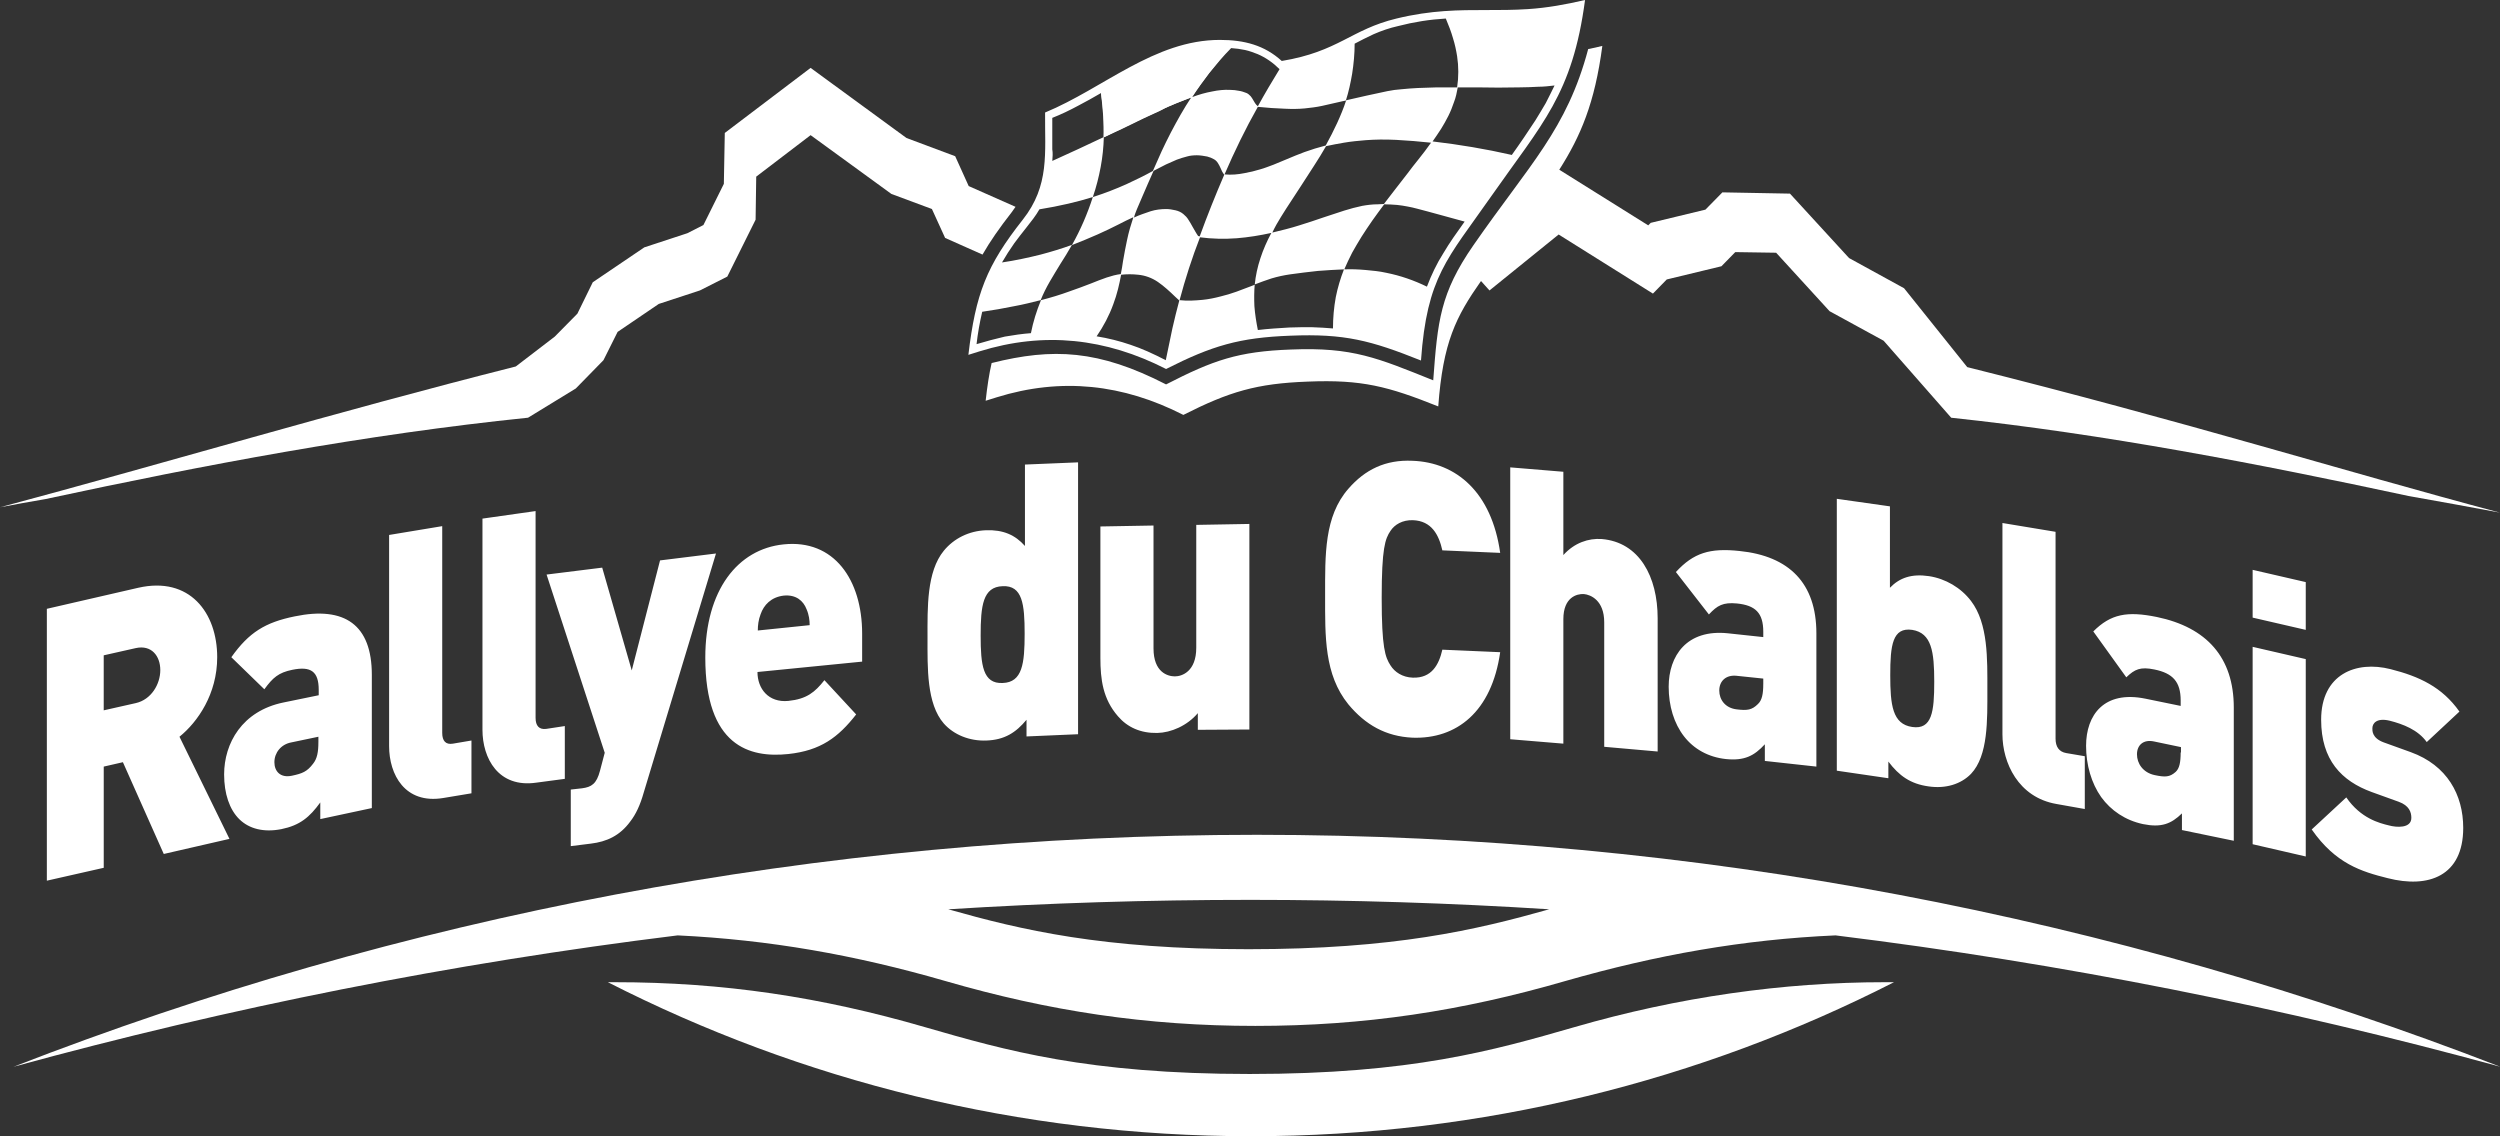 <?xml version="1.0" encoding="utf-8"?>
<!-- Generator: Adobe Illustrator 27.4.0, SVG Export Plug-In . SVG Version: 6.00 Build 0)  -->
<svg version="1.1" id="Layer_1" xmlns="http://www.w3.org/2000/svg" xmlns:xlink="http://www.w3.org/1999/xlink" x="0px" y="0px"
	 width="220.028px" height="100px" viewBox="0 0 220.028 100" style="enable-background:new 0 0 220.028 100;"
	 xml:space="preserve">
<rect x="0" y="0" width="220.028" height="100" fill="#333333" stroke="none"/>
<style type="text/css">
	.st0{fill:#FFFFFF;}
	.st1{fill-rule:evenodd;clip-rule:evenodd;fill:#FFFFFF;}
</style>
<g>
	<g>
		<path class="st0" d="M46.473,36.763c-14.302,1.466-28.465,4.149-42.49,7.165
			C2.656,44.149,1.328,44.398,0,44.647c14.882-3.983,29.322-8.326,45.394-12.393
			l3.43-2.628l1.992-2.019l1.355-2.766l4.537-3.071l3.79-1.245l1.411-0.719
			l1.798-3.624l0.083-4.481l7.552-5.726l8.437,6.169l4.288,1.604l1.189,2.628
			l4.122,1.826c-0.111,0.166-0.221,0.304-0.332,0.47
			c-1.079,1.383-1.909,2.573-2.573,3.734l-3.292-1.466l-1.162-2.545L78.451,17.068
			l-7.109-5.173l-4.786,3.651l-0.055,3.79l-2.49,5.007l-2.407,1.217l-3.624,1.189
			l-3.624,2.462l-1.245,2.49l-2.434,2.49L46.473,36.763z"/>
		<path class="st0" d="M137.234,14.938l7.828,4.896l0.221-0.221l4.813-1.162l1.494-1.521
			l5.947,0.111l5.201,5.671l4.841,2.656l5.56,6.943
			c19.474,4.869,32.835,9.073,46.888,12.808c-2.683-0.498-5.367-0.996-8.05-1.466
			c-13.278-2.849-26.722-5.45-40.249-6.888l-5.947-6.777l-4.758-2.6
			l-4.703-5.145l-3.596-0.055l-1.217,1.245l-4.813,1.162l-1.217,1.245l-8.299-5.201
			l-6.086,4.924l-0.747-0.83c-2.213,3.154-3.347,5.394-3.762,11.037
			c-4.426-1.77-6.722-2.379-11.48-2.185c-4.509,0.166-6.916,0.885-10.954,2.932
			c-5.311-2.711-10.733-3.32-16.432-1.549l-0.968,0.304
			c0.138-1.245,0.304-2.351,0.526-3.32c5.394-1.355,9.433-1.162,15.353,1.881
			c4.149-2.13,6.335-2.905,11.01-3.071c5.422-0.221,7.607,0.747,12.503,2.711
			c0.387-5.228,0.609-7.663,3.541-11.895c4.952-7.137,8.216-10.18,10.097-17.261
			c0.415-0.083,0.83-0.166,1.245-0.277
			C140.36,9.073,139.115,11.978,137.234,14.938z"/>
		<path class="st1" d="M216.791,72.863c0-2.905-1.411-5.505-4.62-6.667l-2.379-0.858
			c-1.051-0.387-0.996-1.051-0.996-1.245c0-0.415,0.36-0.941,1.521-0.664
			c1.189,0.304,2.49,0.802,3.264,1.881l2.877-2.683
			c-1.521-2.158-3.541-3.098-6.058-3.734c-3.043-0.775-6.113,0.443-6.113,4.454
			c0,3.541,1.798,5.394,4.454,6.362l2.379,0.858
			c0.913,0.332,1.106,0.913,1.106,1.411c0,0.941-1.3,0.858-1.992,0.664
			c-0.802-0.194-2.462-0.609-3.734-2.462l-3.043,2.822
			c2.102,3.015,4.371,3.707,6.694,4.288
			C213.721,78.202,216.791,77.123,216.791,72.863z M202.932,55.436v-4.205
			l-4.675-1.079v4.205L202.932,55.436z M202.932,75.38V58.008l-4.675-1.079v17.372
			L202.932,75.38z M191.923,66.224c0,0.885-0.111,1.411-0.443,1.715
			c-0.526,0.47-0.941,0.47-1.853,0.277c-1.024-0.221-1.549-1.024-1.549-1.826
			c0-0.83,0.581-1.328,1.494-1.134l2.379,0.498v0.47H191.923z M196.598,73.997
			V62.268c0-4.398-2.379-7.054-6.777-7.967c-2.6-0.526-4.039-0.277-5.588,1.272
			l2.905,4.039c0.747-0.719,1.245-0.941,2.462-0.692
			c1.632,0.332,2.324,1.079,2.324,2.739v0.47l-3.098-0.636
			c-3.651-0.747-5.228,1.438-5.228,4.149c0,1.687,0.47,3.292,1.328,4.509
			c0.858,1.189,2.13,2.047,3.679,2.379c1.632,0.332,2.49-0.028,3.43-0.941
			v1.466L196.598,73.997z M183.485,71.203v-4.647l-1.632-0.277
			c-0.636-0.111-0.941-0.553-0.941-1.272V46.805l-4.675-0.775v18.589
			c0,2.49,1.383,5.56,4.758,6.141L183.485,71.203z M170.235,60
			c0,2.628-0.194,4.232-1.936,3.983c-1.743-0.249-1.936-1.936-1.936-4.564
			c0-2.628,0.194-4.232,1.936-3.983C170.014,55.712,170.235,57.372,170.235,60z
			 M174.91,60.692c0-2.656,0.083-5.809-1.438-7.801
			c-0.885-1.162-2.241-1.964-3.707-2.185c-1.521-0.221-2.573,0.138-3.43,1.024
			v-7.165l-4.675-0.664v23.928l4.537,0.664v-1.466
			c0.941,1.245,1.936,1.964,3.541,2.185c1.494,0.221,2.849-0.194,3.734-1.106
			C174.993,66.501,174.91,63.347,174.91,60.692z M155.187,60.194
			c0,0.885-0.111,1.438-0.47,1.77c-0.526,0.526-0.941,0.581-1.853,0.47
			c-1.024-0.111-1.549-0.858-1.549-1.66c0-0.83,0.581-1.383,1.494-1.3
			l2.379,0.249V60.194z M159.862,67.469V55.74c0-4.398-2.379-6.805-6.777-7.248
			c-2.6-0.277-4.039,0.166-5.588,1.853l2.905,3.734
			c0.747-0.802,1.245-1.079,2.462-0.968c1.632,0.166,2.324,0.83,2.324,2.49
			v0.47l-3.098-0.332c-3.651-0.387-5.228,1.992-5.228,4.703
			c0,1.687,0.47,3.237,1.355,4.371c0.858,1.106,2.13,1.826,3.679,1.992
			c1.632,0.166,2.49-0.277,3.43-1.3v1.466L159.862,67.469z M145.892,66.141
			V54.412c0-3.651-1.604-6.694-4.924-6.971c-1.162-0.083-2.407,0.332-3.375,1.411
			v-7.331l-4.675-0.387v23.928l4.675,0.387V54.495
			c0-1.936,1.189-2.241,1.798-2.213c0.609,0.055,1.798,0.553,1.798,2.49v10.954
			L145.892,66.141z M132.033,57.4l-5.09-0.221
			c-0.304,1.328-0.941,2.517-2.6,2.462c-0.913-0.028-1.604-0.498-1.964-1.079
			c-0.47-0.719-0.775-1.577-0.775-5.947s0.304-5.201,0.775-5.892
			c0.36-0.553,1.051-0.968,1.964-0.941c1.66,0.055,2.296,1.3,2.6,2.656
			l5.09,0.221c-0.747-5.311-3.845-7.967-7.718-8.105
			c-2.379-0.111-4.177,0.775-5.643,2.462c-2.13,2.434-2.047,5.809-2.047,9.405
			s-0.083,6.943,2.047,9.571c1.494,1.798,3.292,2.822,5.643,2.932
			C128.188,65.062,131.286,62.656,132.033,57.4z M109.959,64.205V46.113l-4.675,0.083
			v10.816c0,2.075-1.245,2.517-1.881,2.517c-0.636,0-1.881-0.36-1.881-2.462V46.252
			l-4.675,0.083v11.563c0,1.909,0.221,3.624,1.549,5.145
			c0.83,0.968,1.992,1.494,3.458,1.466c1.217-0.028,2.628-0.636,3.568-1.743
			v1.466L109.959,64.205z M90.18,55.768c0,2.628-0.194,4.288-1.936,4.343
			c-1.743,0.083-1.936-1.577-1.936-4.177c0-2.628,0.194-4.288,1.936-4.343
			C89.986,51.508,90.18,53.167,90.18,55.768z M94.882,64.62V40.692l-4.675,0.194
			v7.165c-0.858-0.968-1.909-1.438-3.43-1.383
			c-1.494,0.055-2.822,0.719-3.707,1.798c-1.521,1.853-1.438,5.007-1.438,7.663
			c0,2.656-0.083,5.809,1.438,7.552c0.885,0.996,2.268,1.549,3.734,1.494
			c1.604-0.055,2.6-0.692,3.541-1.826v1.466L94.882,64.62z M71.259,55.021
			l-4.564,0.47c0-0.443,0.055-0.941,0.249-1.438
			c0.277-0.802,0.913-1.494,2.019-1.632c1.106-0.111,1.743,0.47,2.019,1.189
			C71.203,54.108,71.259,54.606,71.259,55.021z M75.878,58.23v-2.462
			c0-4.73-2.462-8.326-6.916-7.856c-4.039,0.415-6.888,4.039-6.888,9.959
			c0,7.801,3.9,8.852,7.303,8.492c2.849-0.304,4.398-1.466,5.975-3.485
			l-2.794-3.015c-0.83,1.051-1.549,1.66-3.181,1.826
			c-1.743,0.166-2.711-1.079-2.711-2.545L75.878,58.23z M63.015,48.714
			l-4.924,0.609l-2.49,9.682l-2.6-9.046l-4.896,0.609l5.118,15.685l-0.415,1.577
			c-0.304,1.162-0.747,1.438-1.577,1.549l-0.996,0.111v4.979l1.77-0.221
			c1.383-0.166,2.545-0.692,3.458-1.936c0.498-0.636,0.885-1.466,1.189-2.545
			L63.015,48.714z M49.71,68.548v-4.647l-1.632,0.249
			c-0.636,0.083-0.941-0.277-0.941-0.968v-18.202l-4.675,0.664v18.589
			c0,2.49,1.383,5.145,4.758,4.647L49.71,68.548z M41.494,69.82v-4.647
			l-1.632,0.277c-0.636,0.111-0.941-0.249-0.941-0.941V46.307l-4.675,0.775v18.589
			c0,2.49,1.383,5.118,4.758,4.564L41.494,69.82z M28.022,65.311
			c0,0.885-0.111,1.466-0.47,1.909c-0.526,0.692-0.941,0.858-1.853,1.051
			c-1.024,0.221-1.549-0.387-1.549-1.189c0-0.83,0.581-1.577,1.494-1.743
			l2.379-0.498V65.311z M32.725,71.12V59.391c0-4.398-2.379-6.058-6.777-5.145
			c-2.6,0.526-4.039,1.411-5.588,3.596l2.905,2.822
			c0.747-1.024,1.245-1.466,2.462-1.715c1.632-0.332,2.324,0.138,2.324,1.77
			v0.47l-3.098,0.636c-3.651,0.747-5.228,3.596-5.228,6.335
			c0,1.687,0.47,3.098,1.355,3.956c0.858,0.83,2.13,1.162,3.679,0.858
			c1.632-0.332,2.49-1.051,3.43-2.351v1.466L32.725,71.12z M14.108,58.976
			c0,1.245-0.802,2.6-2.158,2.905l-2.822,0.636V57.676l2.822-0.636
			C13.333,56.736,14.108,57.732,14.108,58.976z M20.194,73.831l-4.398-8.99
			c1.604-1.3,3.32-3.762,3.32-6.999c0-3.928-2.434-7.137-6.943-6.113
			l-8.05,1.853V77.51l5.007-1.134v-8.907l1.687-0.387l3.596,8.077L20.194,73.831z
			"/>
		<path class="st0" d="M166.694,86.445C149.71,95.104,130.456,100,110.097,100
			c-20.387,0-39.613-4.896-56.598-13.555h0.609c9.571,0,18.147,1.3,27.303,3.956
			c7.082,2.047,14.302,4.122,28.575,4.122s21.466-2.075,28.575-4.122
			c9.156-2.656,18.423-3.956,27.303-3.956H166.694z"/>
		<path class="st0" d="M83.458,80.028c6.445,1.826,13.582,3.513,26.418,3.513
			c12.863,0,20-1.687,26.473-3.513c-8.686-0.553-17.483-0.83-26.307-0.83
			C101.106,79.198,92.254,79.474,83.458,80.028z M161.549,82.324
			c-8.133,0.36-15.74,1.715-23.762,4.011c-9.156,2.656-17.704,3.956-27.303,3.956
			c-9.571,0-18.147-1.3-27.303-3.956c-7.939-2.296-15.491-3.624-23.541-4.011
			c-19.945,2.462-39.474,6.362-58.451,11.563
			c33.942-13.195,70.816-20.415,109.433-20.415c38.589,0,75.491,7.248,109.433,20.415
			C201.079,88.686,181.521,84.786,161.549,82.324z"/>
		<path class="st1" d="M0.028,44.924"/>
		<path class="st0" d="M102.905,9.35c0.221-0.083,0.443-0.194,0.664-0.277
			c0.221-0.083,0.47-0.194,0.692-0.277c0.194-0.083,0.415-0.166,0.609-0.221
			c0.277-0.415,0.553-0.83,0.858-1.245c0.221-0.304,0.443-0.581,0.664-0.885
			c0.304-0.387,0.609-0.775,0.913-1.134c0.304-0.387,0.636-0.747,0.968-1.107
			c-0.304-0.028-0.609-0.028-0.913-0.028c-0.885,0-1.743,0.083-2.6,0.277
			c-0.802,0.166-1.604,0.415-2.351,0.747c-0.747,0.304-1.494,0.664-2.213,1.079
			c-0.747,0.415-1.494,0.83-2.213,1.272c-0.36,0.221-0.719,0.415-1.079,0.636
			c0.055,0.36,0.083,0.692,0.138,1.051c0.028,0.332,0.055,0.664,0.083,0.996
			c0.028,0.304,0.028,0.609,0.028,0.885c0,0.332,0,0.636,0,0.968l0.885-0.415
			l0.775-0.36c0.636-0.304,1.272-0.609,1.881-0.913
			c0.47-0.221,0.941-0.443,1.438-0.664
			C102.407,9.571,102.656,9.461,102.905,9.35z"/>
		<path class="st0" d="M117.317,28.907c0-0.941,0.083-1.853,0.249-2.766
			c0.166-0.83,0.415-1.66,0.719-2.434c-0.775,0.028-1.521,0.083-2.296,0.138
			c-0.83,0.083-1.632,0.194-2.462,0.304c-0.553,0.083-1.079,0.194-1.632,0.36
			c-0.498,0.166-0.968,0.332-1.466,0.526c-0.055,0.636-0.055,1.272-0.028,1.909
			c0.055,0.719,0.166,1.411,0.304,2.102c0.913-0.111,1.853-0.166,2.766-0.221
			c0.664-0.028,1.328-0.028,1.964-0.028
			C116.127,28.824,116.736,28.852,117.317,28.907z M125.671,18.617
			c-0.304-0.083-0.609-0.166-0.941-0.249c-0.277-0.083-0.581-0.138-0.858-0.194
			c-0.304-0.055-0.609-0.111-0.913-0.138c-0.387-0.028-0.747-0.055-1.134-0.055
			c-0.36,0.47-0.692,0.941-1.051,1.438c-0.332,0.47-0.636,0.941-0.941,1.411
			c-0.304,0.47-0.553,0.941-0.83,1.411c-0.249,0.47-0.47,0.968-0.692,1.466
			c0.636-0.028,1.245,0,1.881,0.055c0.609,0.055,1.217,0.111,1.826,0.249
			c1.245,0.249,2.434,0.664,3.568,1.217c0.387-1.024,0.858-2.019,1.438-2.932
			c0.277-0.47,0.581-0.941,0.885-1.383c0.332-0.47,0.664-0.941,0.996-1.411
			C127.828,19.198,126.75,18.921,125.671,18.617z M121.798,17.953l1.024-1.328
			l1.051-1.355c0.304-0.415,0.636-0.83,0.968-1.245
			c0.387-0.47,0.747-0.968,1.107-1.466c-1.024-0.111-2.047-0.194-3.071-0.249
			c-0.47-0.028-0.941-0.028-1.411-0.028c-0.415,0-0.83,0.028-1.272,0.055
			c-0.636,0.055-1.272,0.111-1.909,0.221c-0.526,0.083-1.051,0.194-1.577,0.304
			c-0.332,0.581-0.692,1.162-1.051,1.715c-0.387,0.609-0.775,1.189-1.162,1.798
			c-0.443,0.664-0.858,1.328-1.3,1.992c-0.166,0.249-0.304,0.498-0.47,0.747
			c-0.277,0.443-0.526,0.885-0.747,1.355c0.802-0.194,1.604-0.387,2.379-0.636
			c0.719-0.221,1.466-0.47,2.185-0.719c0.581-0.194,1.189-0.387,1.77-0.581
			c0.526-0.166,1.051-0.304,1.577-0.415c0.47-0.083,0.913-0.138,1.383-0.138
			L121.798,17.953z M136.819,7.524c-0.47,0.055-0.968,0.111-1.438,0.111
			c-0.553,0.028-1.107,0.055-1.66,0.055c-1.245,0.028-2.462,0.028-3.707,0h-1.715
			c-0.083,0.443-0.166,0.885-0.332,1.3c-0.138,0.415-0.304,0.83-0.498,1.217
			s-0.415,0.775-0.636,1.134c-0.249,0.387-0.498,0.747-0.747,1.107
			c2.351,0.277,4.675,0.664,6.971,1.189c0.36-0.498,0.719-1.024,1.079-1.549
			c0.332-0.498,0.664-0.996,0.996-1.494c0.304-0.498,0.609-0.996,0.913-1.521
			C136.293,8.575,136.57,8.05,136.819,7.524z M117.676,10.844
			c0.304-0.664,0.581-1.328,0.802-2.019c1.217-0.277,2.407-0.553,3.624-0.802
			c0.415-0.083,0.802-0.138,1.217-0.166c0.498-0.055,0.996-0.083,1.466-0.111
			c0.553-0.028,1.107-0.028,1.66-0.055c0.609,0,1.189,0,1.798,0
			c0.138-0.913,0.138-1.826,0-2.739c-0.083-0.526-0.194-1.051-0.36-1.577
			c-0.166-0.581-0.387-1.162-0.636-1.743c-1.411,0.083-2.822,0.304-4.205,0.664
			c-0.747,0.166-1.466,0.415-2.158,0.719c-0.277,0.138-0.581,0.277-0.858,0.415
			s-0.526,0.277-0.802,0.415c0,0.885-0.083,1.77-0.221,2.656
			c-0.138,0.802-0.304,1.577-0.553,2.351l-0.277,0.055
			c-0.609,0.138-1.217,0.277-1.826,0.415c-0.498,0.111-1.024,0.166-1.521,0.221
			c-0.581,0.055-1.134,0.055-1.715,0.028c-0.802-0.028-1.604-0.083-2.407-0.166
			c-1.079,1.909-2.047,3.9-2.932,5.947c0.636,0.055,1.189,0,1.743-0.111
			c0.47-0.083,0.941-0.194,1.383-0.332c0.415-0.111,0.802-0.277,1.189-0.415
			c0.387-0.166,0.747-0.304,1.134-0.47c0.526-0.221,1.051-0.443,1.577-0.636
			c0.609-0.221,1.245-0.415,1.881-0.581
			C117.04,12.144,117.372,11.508,117.676,10.844z M103.817,26.418
			c0.719,0.083,1.383,0.028,2.019-0.028c0.553-0.055,1.079-0.166,1.604-0.304
			c0.47-0.111,0.913-0.249,1.383-0.415c0.415-0.166,0.83-0.304,1.245-0.47
			l0.36-0.138c0.083-0.802,0.249-1.577,0.498-2.324
			c0.249-0.775,0.581-1.521,0.968-2.241c-0.996,0.221-2.019,0.387-3.043,0.47
			c-1.079,0.083-2.185,0.055-3.237-0.083
			C104.924,22.656,104.315,24.537,103.817,26.418z M98.396,25.45
			c-0.111,0.443-0.249,0.885-0.415,1.328c-0.36,0.996-0.858,1.936-1.466,2.822
			c1.024,0.166,2.019,0.415,2.988,0.747c0.498,0.166,0.996,0.36,1.494,0.581
			c0.553,0.249,1.079,0.498,1.604,0.775c0.194-0.941,0.387-1.853,0.581-2.794
			c0.194-0.83,0.387-1.66,0.609-2.462l-0.332-0.304
			c-0.249-0.249-0.526-0.498-0.775-0.719c-0.249-0.221-0.498-0.415-0.775-0.609
			c-0.526-0.36-1.134-0.581-1.743-0.636c-0.498-0.055-0.996-0.055-1.494,0
			C98.589,24.592,98.506,25.035,98.396,25.45z M105.45,20.775l0.138,0.028
			c0.664-1.826,1.383-3.624,2.158-5.422c-0.083-0.111-0.138-0.194-0.194-0.304
			c-0.055-0.111-0.083-0.194-0.138-0.304c-0.055-0.138-0.138-0.277-0.221-0.415
			c-0.083-0.138-0.194-0.249-0.332-0.332c-0.194-0.111-0.387-0.194-0.609-0.249
			c-0.304-0.055-0.609-0.111-0.913-0.111s-0.609,0.028-0.885,0.111
			c-0.304,0.083-0.609,0.166-0.885,0.277c-0.304,0.138-0.636,0.277-0.941,0.415
			c-0.332,0.166-0.692,0.36-1.024,0.526l-0.083,0.055
			c-0.332,0.719-0.636,1.466-0.968,2.213c-0.166,0.387-0.332,0.775-0.498,1.162
			c-0.083,0.221-0.194,0.47-0.249,0.719c0.249-0.111,0.498-0.221,0.747-0.304
			c0.221-0.083,0.47-0.166,0.719-0.249c0.443-0.138,0.913-0.194,1.383-0.194
			c0.277,0,0.526,0.055,0.802,0.111c0.249,0.055,0.498,0.166,0.692,0.332
			c0.166,0.138,0.332,0.304,0.443,0.498c0.138,0.194,0.249,0.415,0.36,0.609
			C105.118,20.221,105.256,20.498,105.45,20.775z M106.418,6.445
			c-0.526,0.692-1.024,1.383-1.494,2.102c0.581-0.221,1.162-0.387,1.77-0.498
			c0.526-0.111,1.051-0.166,1.577-0.138c0.249,0,0.526,0.028,0.775,0.083
			c0.221,0.028,0.443,0.111,0.664,0.194c0.138,0.055,0.249,0.166,0.36,0.277
			c0.083,0.111,0.166,0.221,0.221,0.332c0.055,0.083,0.111,0.194,0.166,0.277
			c0.083,0.111,0.138,0.194,0.249,0.277c0.609-1.107,1.245-2.185,1.909-3.264
			c-0.553-0.553-1.217-1.024-1.936-1.328c-0.36-0.138-0.719-0.277-1.107-0.36
			c-0.387-0.083-0.802-0.138-1.217-0.166
			C107.635,4.952,107.026,5.698,106.418,6.445z M94.025,17.925
			c-0.83,0.194-1.687,0.36-2.545,0.498c-0.166,0.277-0.332,0.553-0.526,0.802
			c-0.221,0.277-0.443,0.581-0.664,0.858c-0.36,0.443-0.692,0.885-1.024,1.328
			c-0.387,0.553-0.747,1.107-1.079,1.687c1.134-0.166,2.296-0.415,3.402-0.692
			c0.941-0.249,1.853-0.526,2.766-0.858c0.747-1.328,1.355-2.739,1.826-4.205
			C95.463,17.566,94.744,17.759,94.025,17.925z M92.614,14.163
			c1.521-0.692,3.043-1.383,4.537-2.102c-0.028,0.885-0.111,1.743-0.277,2.628
			s-0.387,1.77-0.692,2.656c1.024-0.332,2.047-0.719,3.015-1.162
			c0.775-0.36,1.521-0.719,2.268-1.134c0.249-0.581,0.526-1.162,0.775-1.743
			c0.249-0.553,0.526-1.079,0.802-1.632c0.553-1.051,1.134-2.102,1.798-3.098
			c-0.443,0.166-0.885,0.332-1.3,0.498c-0.47,0.194-0.968,0.415-1.438,0.636
			c-1.107,0.498-2.213,1.024-3.32,1.577l-1.66,0.802
			c0.028-0.609,0-1.245-0.028-1.853c-0.055-0.692-0.111-1.355-0.194-2.047
			c-0.664,0.387-1.355,0.775-2.047,1.134c-0.719,0.387-1.466,0.747-2.241,1.051
			c0,0.553,0,1.134,0,1.687c0,0.36,0,0.719,0,1.079
			C92.669,13.472,92.642,13.804,92.614,14.163z M90.733,29.322
			c0.194-0.996,0.498-1.964,0.885-2.905c0.858-0.221,1.687-0.47,2.517-0.775
			c0.636-0.221,1.245-0.443,1.881-0.692c0.47-0.194,0.913-0.36,1.383-0.526
			c0.415-0.138,0.83-0.249,1.245-0.304c0.083-0.387,0.138-0.747,0.194-1.134
			c0.111-0.636,0.221-1.245,0.36-1.881c0.138-0.664,0.332-1.328,0.553-1.992
			c-0.443,0.194-0.858,0.415-1.3,0.636c-0.609,0.304-1.217,0.609-1.853,0.885
			c-0.747,0.332-1.494,0.636-2.268,0.941c-0.332,0.581-0.664,1.134-1.024,1.687
			c-0.304,0.498-0.609,0.996-0.913,1.521c-0.304,0.526-0.581,1.079-0.802,1.632
			c-0.775,0.194-1.521,0.387-2.296,0.526c-0.941,0.194-1.881,0.36-2.849,0.498
			c-0.221,0.941-0.387,1.881-0.498,2.849c0.83-0.249,1.66-0.47,2.49-0.664
			C89.212,29.488,89.986,29.378,90.733,29.322z M134.467,0.802
			C136.183,0.692,137.842,0.387,139.502,0c-1.106,8.326-3.762,10.844-8.326,17.372
			c-3.79,5.422-5.588,6.971-6.113,14.357c-4.426-1.77-6.722-2.379-11.48-2.185
			c-4.509,0.166-6.916,0.885-10.954,2.932c-5.311-2.711-10.733-3.32-16.432-1.549
			l-0.968,0.304c0.636-5.394,1.604-7.856,4.786-11.895
			c2.379-3.015,1.936-5.864,1.964-9.433c5.145-2.13,9.627-6.39,15.38-6.39
			c2.158,0,3.928,0.47,5.45,1.853c5.007-0.83,6.086-2.766,10.097-3.734
			c3.071-0.747,5.505-0.747,7.911-0.747
			C132.006,0.885,133.195,0.885,134.467,0.802z"/>
	</g>
</g>
</svg>
